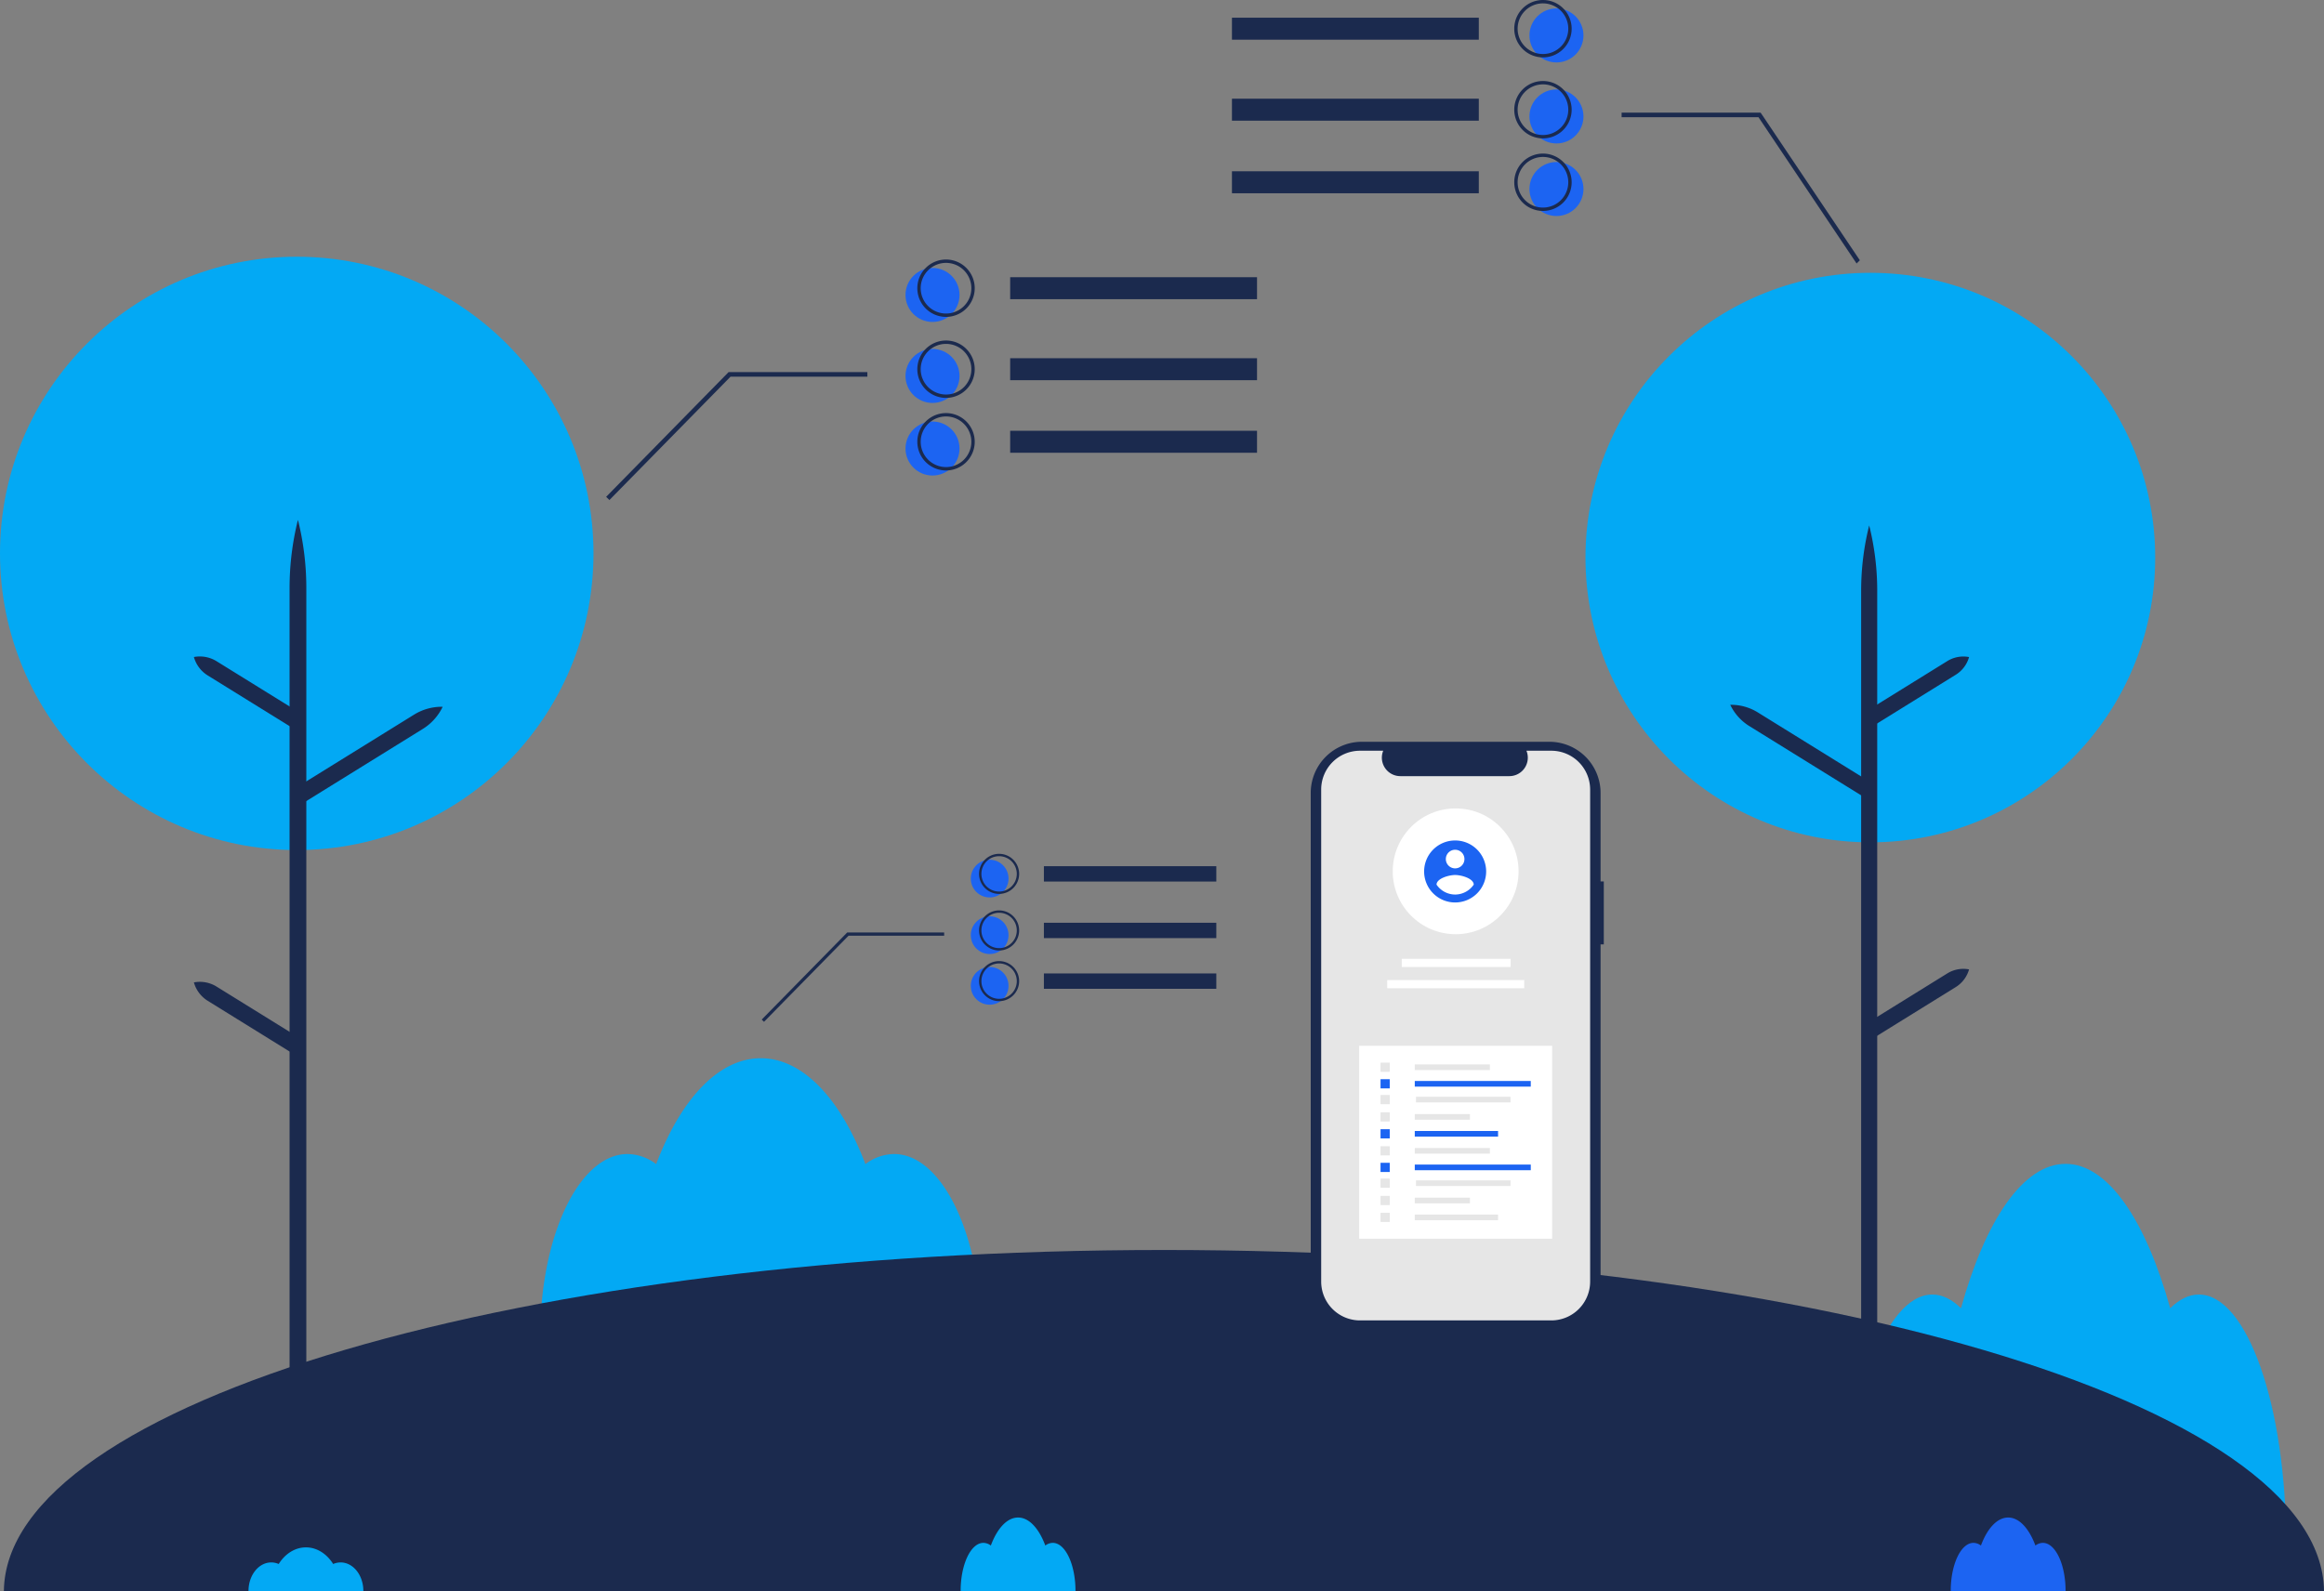 <svg xmlns="http://www.w3.org/2000/svg" width="1011.664" height="692.793" viewBox="0 0 1011.664 692.793">
  <rect x="0" y="0" width="1011.664" height="692.793" fill="#808080" stroke="none"/>
  <g id="Group_134" data-name="Group 134" transform="translate(-199 -254)">
    <path id="Path_262" data-name="Path 262" d="M1051.34,667.293c-4.367,0-8.557,2.122-12.462,5.979-10.622-38.277-27.065-62.876-45.538-62.876s-34.916,24.6-45.538,62.876c-3.905-3.857-8.1-5.979-12.462-5.979-20.987,0-38,48.4-38,108.1h192C1089.34,715.693,1072.33,667.293,1051.34,667.293Z" transform="translate(104.834 150.396)" fill="#03a9f4"/>
    <path id="Path_263" data-name="Path 263" d="M483.344,606.121a21.136,21.136,0,0,0-12.462,4.385c-10.622-28.07-27.065-46.109-45.538-46.109s-34.916,18.039-45.538,46.109a21.136,21.136,0,0,0-12.462-4.385c-20.987,0-38,35.493-38,79.276h192C521.344,641.614,504.331,606.121,483.344,606.121Z" transform="translate(104.834 150.396)" fill="#03a9f4"/>
    <path id="Path_264" data-name="Path 264" d="M1105.83,796.4H95.854c.91-82.06,226.66-148.5,504.99-148.5S1104.92,714.336,1105.83,796.4Z" transform="translate(104.834 150.396)" fill="#1b2a4e"/>
    <circle id="Ellipse_88" data-name="Ellipse 88" cx="129.177" cy="129.177" r="129.177" transform="translate(199 365.793)" fill="#03a9f4"/>
    <path id="Path_265" data-name="Path 265" d="M227.511,714.4h-7.292V359.607a122.117,122.117,0,0,1,3.646-29.618h0a122.118,122.118,0,0,1,3.646,29.618Z" transform="translate(104.834 150.396)" fill="#1b2a4e"/>
    <path id="Path_266" data-name="Path 266" d="M224.274,454.432l-3.841-6.2L274.389,414.8a22.973,22.973,0,0,1,12.477-3.442h0A22.974,22.974,0,0,1,278.23,421Z" transform="translate(104.834 150.396)" fill="#1b2a4e"/>
    <path id="Path_267" data-name="Path 267" d="M221.732,420.736l3.841-6.2-37.13-23.008a13.816,13.816,0,0,0-9.87-1.827h0a13.816,13.816,0,0,0,6.029,8.025Z" transform="translate(104.834 150.396)" fill="#1b2a4e"/>
    <path id="Path_268" data-name="Path 268" d="M221.732,562.415l3.841-6.2-37.131-23.009a13.816,13.816,0,0,0-9.87-1.827h0a13.816,13.816,0,0,0,6.029,8.025Z" transform="translate(104.834 150.396)" fill="#1b2a4e"/>
    <g id="Group_130" data-name="Group 130" transform="translate(29 23)">
      <circle id="Ellipse_89" data-name="Ellipse 89" cx="124" cy="124" r="124" transform="translate(860.177 349.793)" fill="#03a9f4"/>
    </g>
    <path id="Path_269" data-name="Path 269" d="M904.344,701.4h7V360.827a117.224,117.224,0,0,0-3.5-28.431h0a117.224,117.224,0,0,0-3.5,28.431Z" transform="translate(104.834 150.396)" fill="#1b2a4e"/>
    <path id="Path_270" data-name="Path 270" d="M907.451,451.852l3.687-5.95-51.793-32.095a22.053,22.053,0,0,0-11.977-3.3h0a22.053,22.053,0,0,0,8.29,9.255Z" transform="translate(104.834 150.396)" fill="#1b2a4e"/>
    <path id="Path_271" data-name="Path 271" d="M909.891,419.506l-3.687-5.95,35.642-22.086a13.262,13.262,0,0,1,9.474-1.753h0a13.263,13.263,0,0,1-5.787,7.7Z" transform="translate(104.834 150.396)" fill="#1b2a4e"/>
    <path id="Path_272" data-name="Path 272" d="M909.891,555.506l-3.687-5.95,35.642-22.086a13.263,13.263,0,0,1,9.474-1.753h0a13.263,13.263,0,0,1-5.787,7.7Z" transform="translate(104.834 150.396)" fill="#1b2a4e"/>
    <path id="Path_273" data-name="Path 273" d="M242.448,783.948a8.072,8.072,0,0,0-3.245.688c-2.766-4.408-7.048-7.24-11.859-7.24s-9.093,2.833-11.859,7.24a8.072,8.072,0,0,0-3.245-.688c-5.465,0-9.9,5.573-9.9,12.448h50C252.344,789.522,247.913,783.948,242.448,783.948Z" transform="translate(104.834 150.396)" fill="#03a9f4"/>
    <path id="Path_274" data-name="Path 274" d="M552.448,775.431a5.451,5.451,0,0,0-3.245,1.16c-2.766-7.423-7.048-12.194-11.859-12.194s-9.093,4.771-11.859,12.194a5.451,5.451,0,0,0-3.245-1.16c-5.465,0-9.9,9.387-9.9,20.966h50C562.344,784.818,557.913,775.431,552.448,775.431Z" transform="translate(104.834 150.396)" fill="#03a9f4"/>
    <path id="Path_275" data-name="Path 275" d="M983.448,775.431a5.451,5.451,0,0,0-3.245,1.16c-2.766-7.423-7.048-12.194-11.859-12.194s-9.093,4.771-11.859,12.194a5.452,5.452,0,0,0-3.245-1.16c-5.465,0-9.9,9.387-9.9,20.965h50C993.344,784.818,988.913,775.431,983.448,775.431Z" transform="translate(104.834 150.396)" fill="#1c64f2"/>
    <rect id="Rectangle_103" data-name="Rectangle 103" width="107.456" height="9.575" transform="translate(746.195 384.28) rotate(180)" fill="#1b2a4e"/>
    <rect id="Rectangle_104" data-name="Rectangle 104" width="107.456" height="9.575" transform="translate(746.195 419.555) rotate(180)" fill="#1b2a4e"/>
    <rect id="Rectangle_105" data-name="Rectangle 105" width="107.456" height="9.575" transform="translate(746.195 451.154) rotate(180)" fill="#1b2a4e"/>
    <path id="Path_289" data-name="Path 289" d="M265.286,217.735l52.706-53.7h59.582v-2H317.157l-.294.3-53,54Z" transform="translate(199 254)" fill="#1b2a4e"/>
    <circle id="Ellipse_91" data-name="Ellipse 91" cx="11.758" cy="11.758" r="11.758" transform="translate(593.177 370.674)" fill="#1c64f2"/>
    <circle id="Ellipse_92" data-name="Ellipse 92" cx="11.758" cy="11.758" r="11.758" transform="translate(593.177 405.948)" fill="#1c64f2"/>
    <circle id="Ellipse_93" data-name="Ellipse 93" cx="11.758" cy="11.758" r="11.758" transform="translate(593.177 437.548)" fill="#1c64f2"/>
    <path id="Path_290" data-name="Path 290" d="M493.488,229.1a12.493,12.493,0,1,1,12.493,12.493A12.493,12.493,0,0,1,493.488,229.1Zm1.47,0a11.023,11.023,0,1,0,11.023-11.023A11.023,11.023,0,0,0,494.958,229.1Z" transform="translate(104.834 150.396)" fill="#1b2a4e"/>
    <path id="Path_291" data-name="Path 291" d="M493.488,264.37a12.493,12.493,0,1,1,12.493,12.493A12.493,12.493,0,0,1,493.488,264.37Zm1.47,0a11.023,11.023,0,1,0,11.023-11.023,11.023,11.023,0,0,0-11.023,11.023Z" transform="translate(104.834 150.396)" fill="#1b2a4e"/>
    <path id="Path_292" data-name="Path 292" d="M493.488,295.97a12.493,12.493,0,1,1,12.493,12.493A12.493,12.493,0,0,1,493.488,295.97Zm1.47,0a11.023,11.023,0,1,0,11.023-11.023,11.023,11.023,0,0,0-11.023,11.023Z" transform="translate(104.834 150.396)" fill="#1b2a4e"/>
    <rect id="Rectangle_106" data-name="Rectangle 106" width="107.456" height="9.575" transform="translate(735.284 261.705)" fill="#1b2a4e"/>
    <rect id="Rectangle_107" data-name="Rectangle 107" width="107.456" height="9.575" transform="translate(735.284 296.979)" fill="#1b2a4e"/>
    <rect id="Rectangle_108" data-name="Rectangle 108" width="107.456" height="9.575" transform="translate(735.284 328.579)" fill="#1b2a4e"/>
    <path id="Path_293" data-name="Path 293" d="M808.193,114.735l-42.706-63.7H705.905v-2h60.417l.294.3,43,64Z" transform="translate(199 254)" fill="#1b2a4e"/>
    <circle id="Ellipse_94" data-name="Ellipse 94" cx="11.758" cy="11.758" r="11.758" transform="translate(864.786 257.674)" fill="#1c64f2"/>
    <circle id="Ellipse_95" data-name="Ellipse 95" cx="11.758" cy="11.758" r="11.758" transform="translate(864.786 292.948)" fill="#1c64f2"/>
    <circle id="Ellipse_96" data-name="Ellipse 96" cx="11.758" cy="11.758" r="11.758" transform="translate(864.786 324.548)" fill="#1c64f2"/>
    <path id="Path_294" data-name="Path 294" d="M765.831,128.589A12.493,12.493,0,1,1,778.324,116.1a12.493,12.493,0,0,1-12.493,12.493Zm0-23.516A11.023,11.023,0,1,0,776.854,116.1a11.023,11.023,0,0,0-11.023-11.023Z" transform="translate(104.834 150.396)" fill="#1b2a4e"/>
    <path id="Path_295" data-name="Path 295" d="M765.831,163.863a12.493,12.493,0,1,1,12.493-12.493,12.493,12.493,0,0,1-12.493,12.493Zm0-23.516a11.023,11.023,0,1,0,11.023,11.023,11.023,11.023,0,0,0-11.023-11.023Z" transform="translate(104.834 150.396)" fill="#1b2a4e"/>
    <path id="Path_296" data-name="Path 296" d="M765.831,195.462a12.493,12.493,0,1,1,12.493-12.493,12.493,12.493,0,0,1-12.493,12.493Zm0-23.516a11.023,11.023,0,1,0,11.023,11.023,11.023,11.023,0,0,0-11.023-11.023Z" transform="translate(104.834 150.396)" fill="#1b2a4e"/>
    <rect id="Rectangle_109" data-name="Rectangle 109" width="75.049" height="6.688" transform="translate(728.471 637.862) rotate(180)" fill="#1b2a4e"/>
    <rect id="Rectangle_110" data-name="Rectangle 110" width="75.049" height="6.688" transform="translate(728.471 662.498) rotate(180)" fill="#1b2a4e"/>
    <rect id="Rectangle_111" data-name="Rectangle 111" width="75.049" height="6.688" transform="translate(728.471 684.567) rotate(180)" fill="#1b2a4e"/>
    <path id="Path_297" data-name="Path 297" d="M332.58,444.942l36.811-37.507h41.614v-1.4h-42.2l-.205.207L331.587,443.96Z" transform="translate(199 254)" fill="#1b2a4e"/>
    <circle id="Ellipse_97" data-name="Ellipse 97" cx="8.212" cy="8.212" r="8.212" transform="translate(621.601 628.359)" fill="#1c64f2"/>
    <circle id="Ellipse_98" data-name="Ellipse 98" cx="8.212" cy="8.212" r="8.212" transform="translate(621.601 652.995)" fill="#1c64f2"/>
    <circle id="Ellipse_99" data-name="Ellipse 99" cx="8.212" cy="8.212" r="8.212" transform="translate(621.601 675.065)" fill="#1c64f2"/>
    <path id="Path_298" data-name="Path 298" d="M520.36,484.122a8.725,8.725,0,1,1,8.725,8.725,8.725,8.725,0,0,1-8.725-8.725Zm1.026,0a7.7,7.7,0,1,0,7.7-7.7,7.7,7.7,0,0,0-7.7,7.7Z" transform="translate(104.834 150.396)" fill="#1b2a4e"/>
    <path id="Path_299" data-name="Path 299" d="M520.36,508.758a8.725,8.725,0,1,1,8.725,8.725A8.725,8.725,0,0,1,520.36,508.758Zm1.026,0a7.7,7.7,0,1,0,7.7-7.7,7.7,7.7,0,0,0-7.7,7.7Z" transform="translate(104.834 150.396)" fill="#1b2a4e"/>
    <path id="Path_300" data-name="Path 300" d="M520.36,530.827a8.725,8.725,0,1,1,8.725,8.725A8.725,8.725,0,0,1,520.36,530.827Zm1.026,0a7.7,7.7,0,1,0,7.7-7.7,7.7,7.7,0,0,0-7.7,7.7Z" transform="translate(104.834 150.396)" fill="#1b2a4e"/>
    <g id="Group_133" data-name="Group 133" transform="translate(-679 306)">
      <path id="Path_321" data-name="Path 321" d="M599.016,154.433H597.61V115.921a22.29,22.29,0,0,0-22.29-22.29H493.727a22.29,22.29,0,0,0-22.29,22.29V327.2a22.29,22.29,0,0,0,22.29,22.29H575.32a22.29,22.29,0,0,0,22.29-22.29V181.847h1.406Z" transform="translate(977.138 177.368)" fill="#1b2a4e"/>
      <path id="Path_322" data-name="Path 322" d="M600.6,120.877V335.142a16.905,16.905,0,0,1-16.9,16.9H500.431a16.908,16.908,0,0,1-16.91-16.9V120.877a16.908,16.908,0,0,1,16.91-16.9h10.1a8.039,8.039,0,0,0,7.436,11.066h47.473a8.038,8.038,0,0,0,7.436-11.066H583.7a16.905,16.905,0,0,1,16.9,16.9Z" transform="translate(969.604 170.92)" fill="#e6e6e6"/>
      <rect id="Rectangle_120" data-name="Rectangle 120" width="84.003" height="84.003" transform="translate(1469.663 403.377)" fill="#fff"/>
      <rect id="Rectangle_121" data-name="Rectangle 121" width="47.383" height="3.561" transform="translate(1488.211 365.501)" fill="#fff"/>
      <rect id="Rectangle_122" data-name="Rectangle 122" width="59.631" height="3.561" transform="translate(1481.871 374.755)" fill="#fff"/>
      <rect id="Rectangle_123" data-name="Rectangle 123" width="32.699" height="2.458" transform="translate(1493.869 411.487)" fill="#e6e6e6"/>
      <rect id="Rectangle_124" data-name="Rectangle 124" width="50.495" height="2.458" transform="translate(1493.869 418.702)" fill="#1c64f2"/>
      <rect id="Rectangle_125" data-name="Rectangle 125" width="41.152" height="2.458" transform="translate(1494.394 425.574)" fill="#e6e6e6"/>
      <rect id="Rectangle_126" data-name="Rectangle 126" width="24.024" height="2.458" transform="translate(1493.869 433.113)" fill="#e6e6e6"/>
      <rect id="Rectangle_127" data-name="Rectangle 127" width="36.258" height="2.458" transform="translate(1493.869 440.477)" fill="#1c64f2"/>
      <rect id="Rectangle_128" data-name="Rectangle 128" width="4.004" height="4.004" transform="translate(1478.965 410.714)" fill="#e6e6e6"/>
      <rect id="Rectangle_129" data-name="Rectangle 129" width="4.004" height="4.004" transform="translate(1478.965 417.929)" fill="#1c64f2"/>
      <rect id="Rectangle_130" data-name="Rectangle 130" width="4.004" height="4.004" transform="translate(1478.965 424.8)" fill="#e6e6e6"/>
      <rect id="Rectangle_131" data-name="Rectangle 131" width="4.004" height="4.004" transform="translate(1478.965 432.34)" fill="#e6e6e6"/>
      <rect id="Rectangle_132" data-name="Rectangle 132" width="4.004" height="4.004" transform="translate(1478.965 439.705)" fill="#1c64f2"/>
      <rect id="Rectangle_133" data-name="Rectangle 133" width="32.699" height="2.458" transform="translate(1493.869 447.888)" fill="#e6e6e6"/>
      <rect id="Rectangle_134" data-name="Rectangle 134" width="50.495" height="2.458" transform="translate(1493.869 455.103)" fill="#1c64f2"/>
      <rect id="Rectangle_135" data-name="Rectangle 135" width="41.152" height="2.458" transform="translate(1494.394 461.975)" fill="#e6e6e6"/>
      <rect id="Rectangle_136" data-name="Rectangle 136" width="24.024" height="2.458" transform="translate(1493.869 469.514)" fill="#e6e6e6"/>
      <rect id="Rectangle_137" data-name="Rectangle 137" width="36.258" height="2.458" transform="translate(1493.869 476.879)" fill="#e6e6e6"/>
      <rect id="Rectangle_138" data-name="Rectangle 138" width="4.004" height="4.004" transform="translate(1478.965 447.115)" fill="#e6e6e6"/>
      <rect id="Rectangle_139" data-name="Rectangle 139" width="4.004" height="4.004" transform="translate(1478.965 454.33)" fill="#1c64f2"/>
      <rect id="Rectangle_140" data-name="Rectangle 140" width="4.004" height="4.004" transform="translate(1478.965 461.201)" fill="#e6e6e6"/>
      <rect id="Rectangle_141" data-name="Rectangle 141" width="4.004" height="4.004" transform="translate(1478.965 468.741)" fill="#e6e6e6"/>
      <rect id="Rectangle_142" data-name="Rectangle 142" width="4.004" height="4.004" transform="translate(1478.965 476.105)" fill="#e6e6e6"/>
      <circle id="Ellipse_106" data-name="Ellipse 106" cx="27.388" cy="27.388" r="27.388" transform="translate(1484.277 300.016)" fill="#fff"/>
      <path id="Path_323" data-name="Path 323" d="M616.033,207.756a13.5,13.5,0,1,0,13.5,13.5A13.5,13.5,0,0,0,616.033,207.756Zm0,4.05a4.05,4.05,0,1,1-4.05,4.05,4.05,4.05,0,0,1,4.05-4.05Zm0,19.5a9.836,9.836,0,0,1-8.1-4.323c.065-2.7,5.4-4.187,8.1-4.187s8.036,1.486,8.1,4.187a9.852,9.852,0,0,1-8.1,4.323Z" transform="translate(895.405 106.216)" fill="#1c64f2"/>
    </g>
  </g>
</svg>
